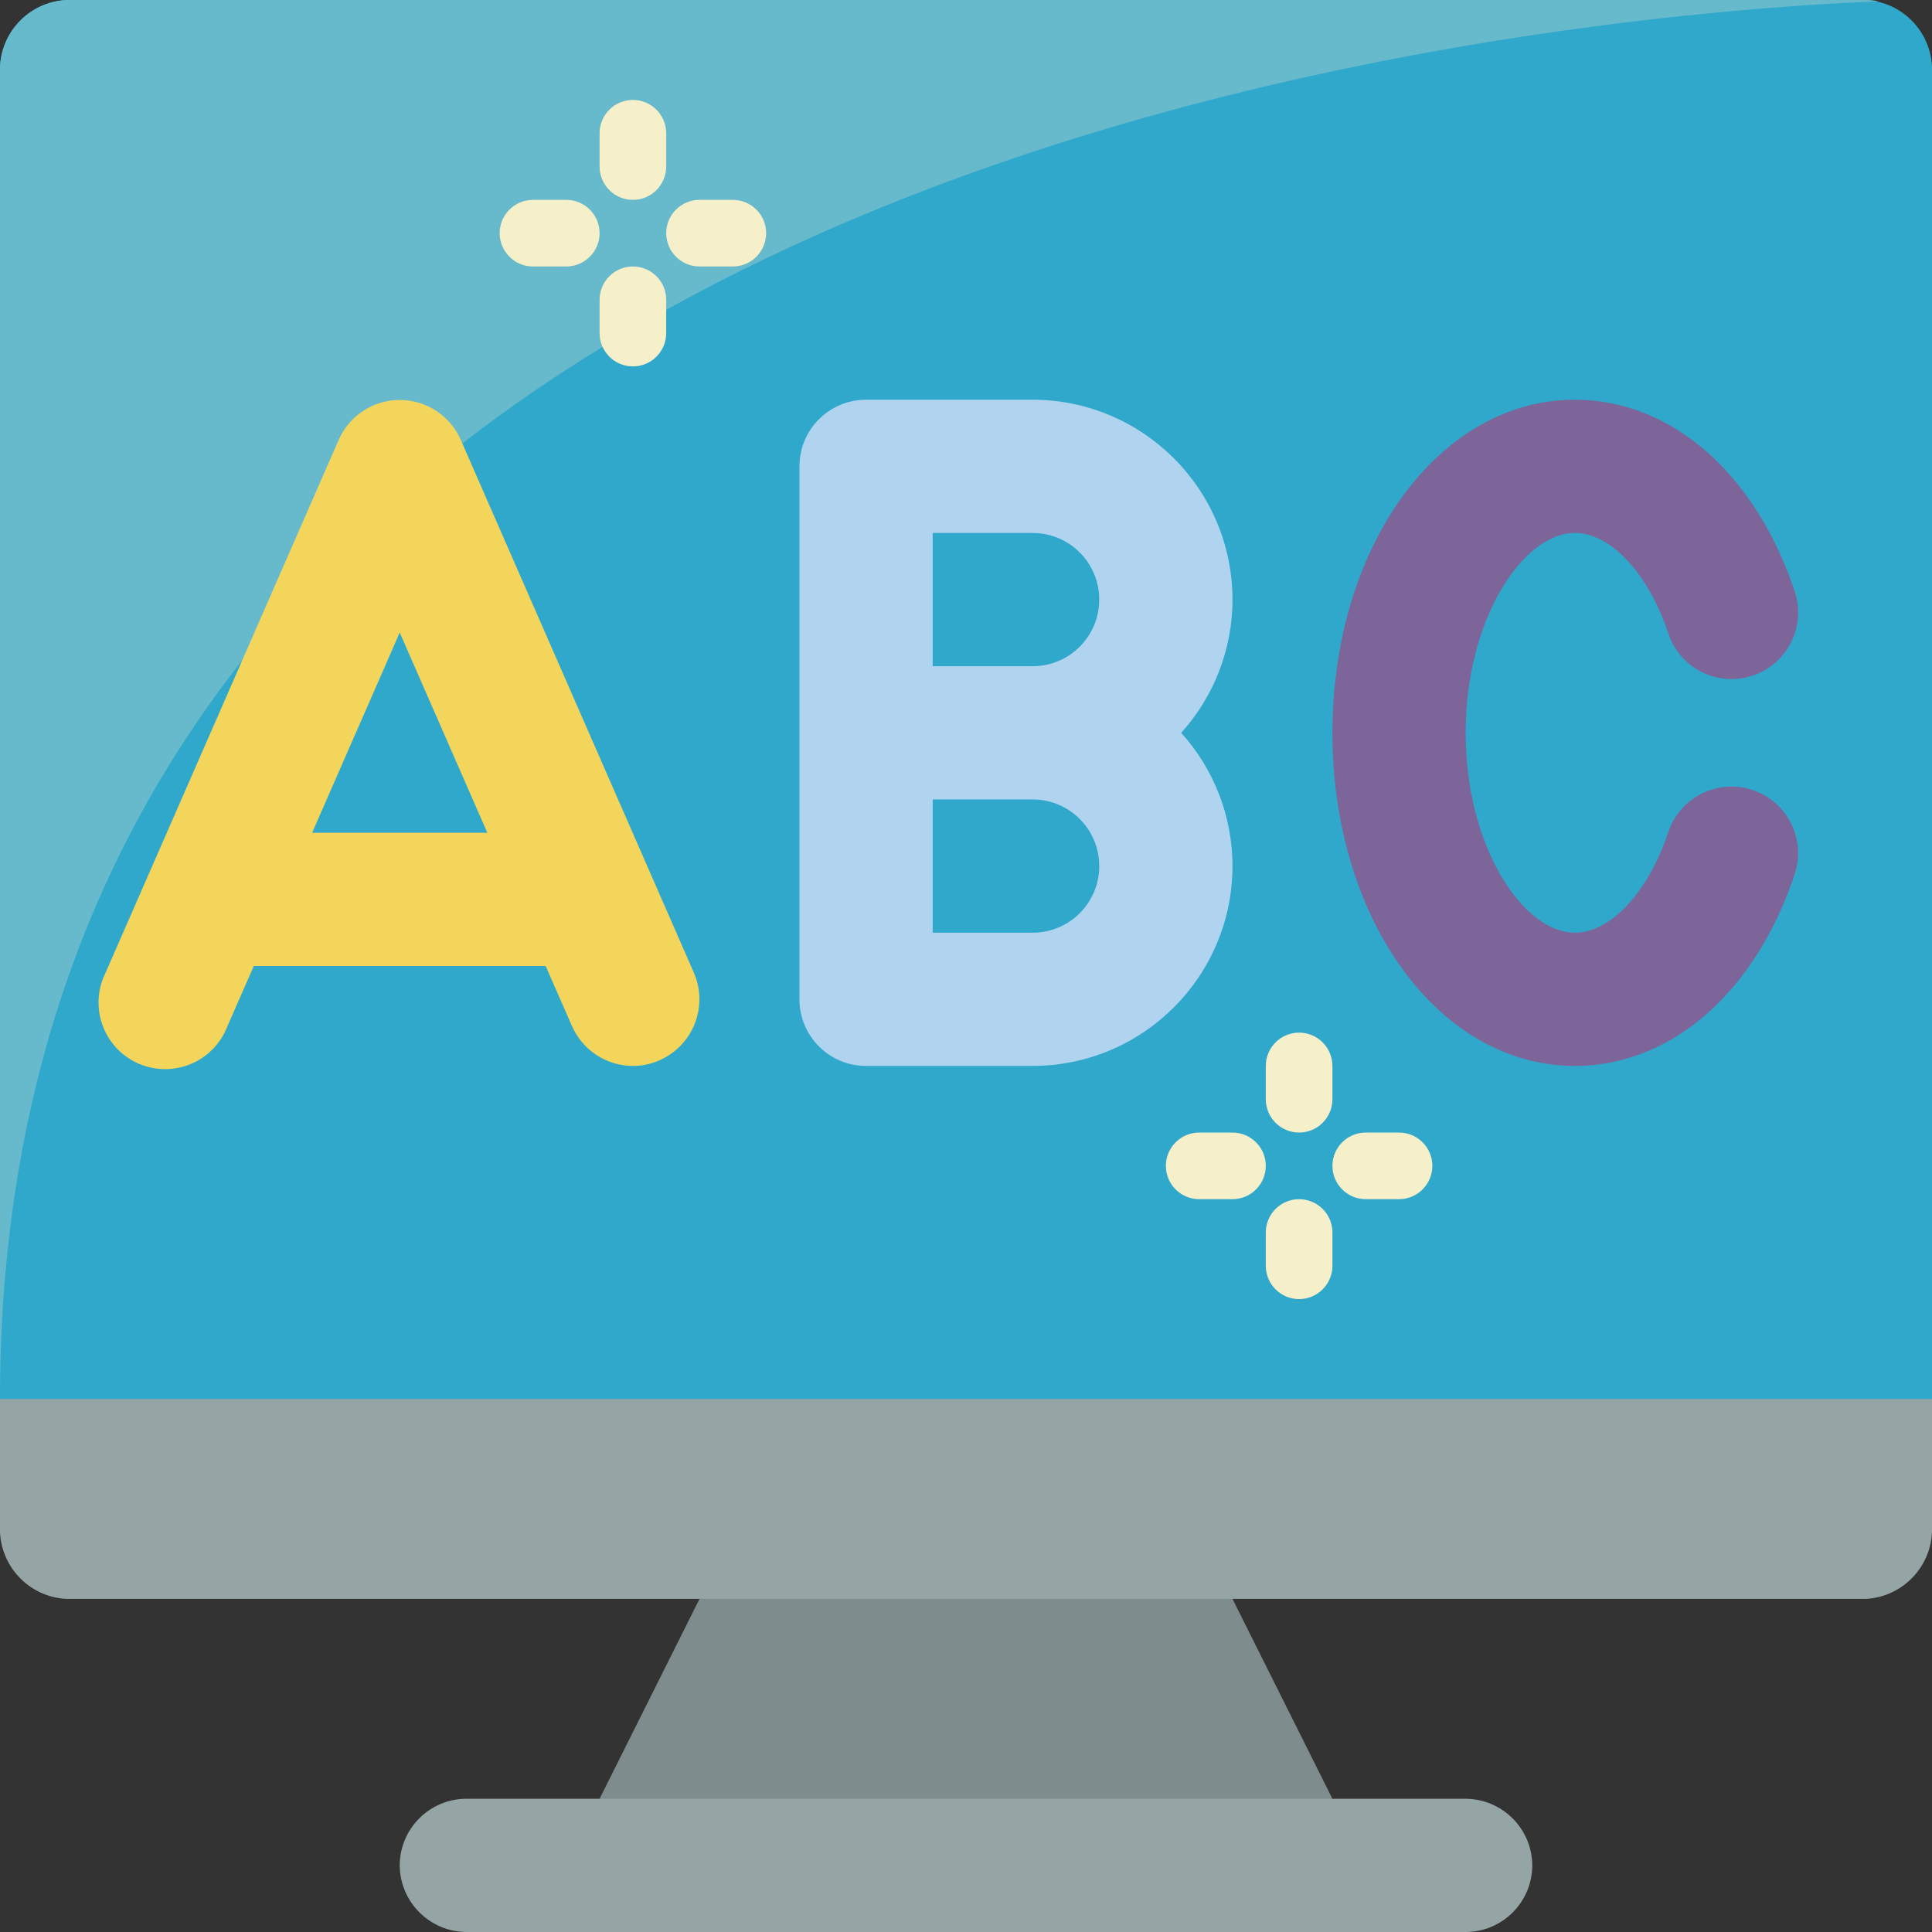 <svg height="512" viewBox="0 0 58 58" width="512" xmlns="http://www.w3.org/2000/svg"><rect x="0" y="0" width="58" height="58" fill="#333333" stroke="none"/><g id="Page-1" fill="none" fill-rule="evenodd"><g id="001---Alphbet" fill-rule="nonzero" transform="translate(-1)"><path id="Shape" d="m59 2.18v41.82h-58v-41.82c-.045-1.153.848-2.126 2-2.18h54c1.152.054 2.045 1.027 2 2.18z" fill="#2fa8cc"/><path id="Shape" d="m57.39.04c-9.36.38-56.39 4.14-56.39 41.96v-39.82c-.045-1.153.848-2.126 2-2.18h54c.131-.002.262.011.39.04z" fill="#67b9cc"/><path id="Shape" d="m38 18c-.003-3.312-2.688-5.997-6-6h-5c-1.105 0-2 .895-2 2v16c0 1.105.895 2 2 2h5c3.312-.003 5.997-2.688 6-6-0-1.478-.549-2.903-1.54-4 .991-1.097 1.54-2.522 1.54-4zm-9-2h3c1.105 0 2 .895 2 2s-.895 2-2 2h-3zm5 10c0 1.105-.895 2-2 2h-3v-4h3c1.105 0 2 .895 2 2z" fill="#b0d3f0"/><path id="Shape" d="m21.83 29.2-7-16c-.32-.725-1.037-1.193-1.83-1.193s-1.51.468-1.83 1.193l-7 16c-.332.661-.271 1.451.157 2.055.428.603 1.154.921 1.888.825.734-.095 1.355-.587 1.615-1.28l.79-1.8h8.76l.79 1.8c.318.728 1.036 1.199 1.83 1.2.276.002.549-.056.8-.17 1.009-.443 1.47-1.619 1.03-2.63zm-11.46-4.2 2.63-6.01 2.63 6.01z" fill="#f3d55b"/><path id="Shape" d="m48.276 32c-4.076 0-7.276-4.393-7.276-10s3.2-10 7.276-10c2.912 0 5.451 2.231 6.625 5.823.304 1.037-.27 2.128-1.297 2.464-1.027.336-2.136-.205-2.503-1.221-.601-1.834-1.736-3.066-2.825-3.066-1.547 0-3.276 2.566-3.276 6s1.729 6 3.276 6c1.089 0 2.224-1.232 2.823-3.066.367-1.016 1.476-1.557 2.503-1.221 1.027.336 1.602 1.427 1.297 2.464-1.172 3.592-3.711 5.823-6.623 5.823z" fill="#7d6599"/><g fill="#f5efca"><path id="Shape" d="m20 6c-.552 0-1-.448-1-1v-1c0-.552.448-1 1-1s1 .448 1 1v1c0 .552-.448 1-1 1z"/><path id="Shape" d="m20 11c-.552 0-1-.448-1-1v-1c0-.552.448-1 1-1s1 .448 1 1v1c0 .552-.448 1-1 1z"/><path id="Shape" d="m18 8h-1c-.552 0-1-.448-1-1s.448-1 1-1h1c.552 0 1 .448 1 1s-.448 1-1 1z"/><path id="Shape" d="m23 8h-1c-.552 0-1-.448-1-1s.448-1 1-1h1c.552 0 1 .448 1 1s-.448 1-1 1z"/><path id="Shape" d="m40 34c-.552 0-1-.448-1-1v-1c0-.552.448-1 1-1s1 .448 1 1v1c0 .552-.448 1-1 1z"/><path id="Shape" d="m40 39c-.552 0-1-.448-1-1v-1c0-.552.448-1 1-1s1 .448 1 1v1c0 .552-.448 1-1 1z"/><path id="Shape" d="m38 36h-1c-.552 0-1-.448-1-1s.448-1 1-1h1c.552 0 1 .448 1 1s-.448 1-1 1z"/><path id="Shape" d="m43 36h-1c-.552 0-1-.448-1-1s.448-1 1-1h1c.552 0 1 .448 1 1s-.448 1-1 1z"/></g><path id="Shape" d="m41 54-11 2-11-2 3-6 8-2 8 2z" fill="#7f8c8d"/><path id="Shape" d="m59 42v3.82c.045 1.153-.848 2.126-2 2.18h-54c-1.152-.054-2.045-1.027-2-2.18v-3.82z" fill="#95a5a5"/><path id="Shape" d="m47 56c-.003 1.103-.897 1.997-2 2h-30c-1.101-.008-1.992-.899-2-2 .003-1.103.897-1.997 2-2h30c1.101.008 1.992.899 2 2z" fill="#95a5a5"/></g></g></svg>